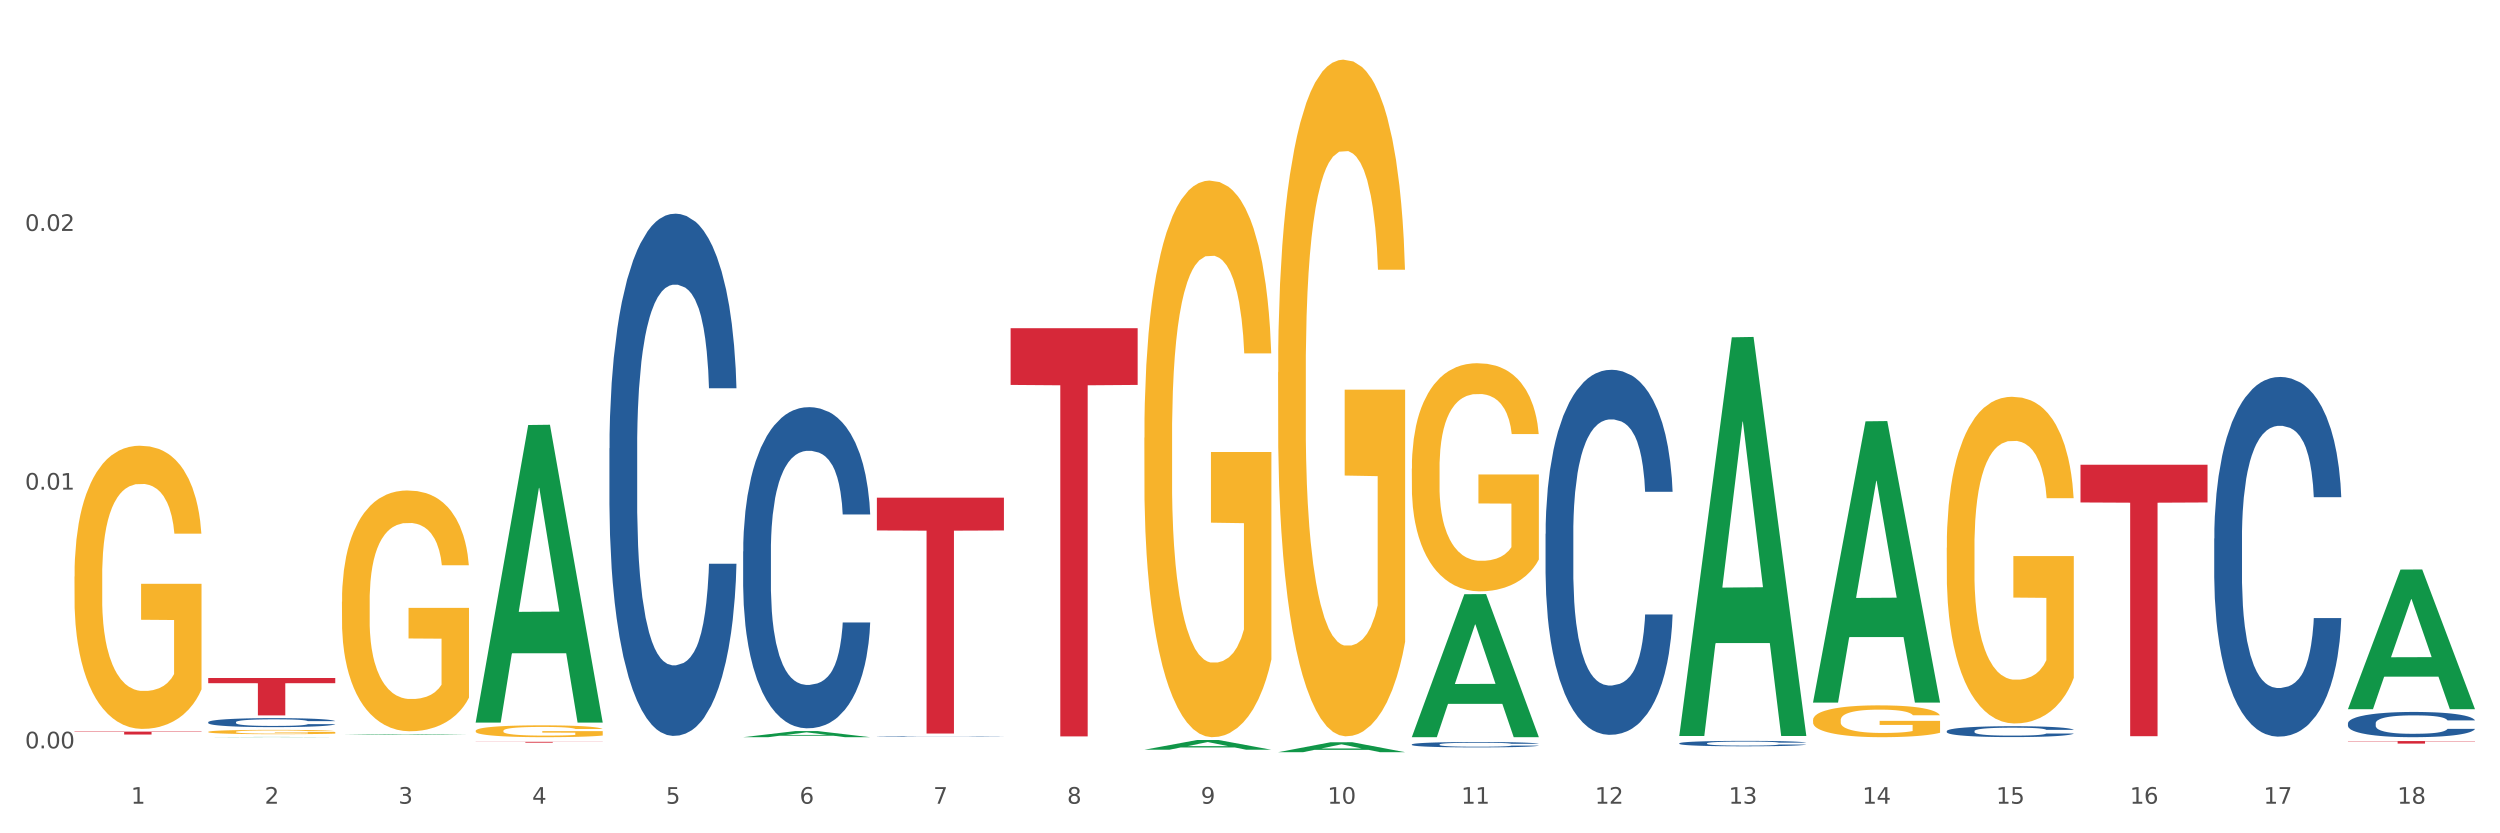 <?xml version="1.0" encoding="utf-8" standalone="no"?>
<!DOCTYPE svg PUBLIC "-//W3C//DTD SVG 1.1//EN"
  "http://www.w3.org/Graphics/SVG/1.1/DTD/svg11.dtd">
<svg xmlns:xlink="http://www.w3.org/1999/xlink" width="1080pt" height="360pt" viewBox="0 0 1080 360" xmlns="http://www.w3.org/2000/svg" version="1.1">
 <rect x="0" y="0" width="1080" height="360" fill="#333333" stroke="none"/>
 <defs>
  <style type="text/css">*{stroke-linejoin: round; stroke-linecap: butt}</style>
 </defs>
 <g id="figure_1">
  <g id="patch_1">
   <path d="M 0 360 
L 1080 360 
L 1080 0 
L 0 0 
z
" style="fill: #ffffff; stroke: #ffffff; stroke-linejoin: miter"/>
  </g>
  <g id="axes_1">
   <g id="matplotlib.axis_1">
    <g id="xtick_1">
     <g id="text_1">
      <!-- 1 -->
      <g style="fill: #4d4d4d" transform="translate(56.563 347.204) scale(0.096 -0.096)">
       <defs>
        <path id="DejaVuSans-31" d="M 794 531 
L 1825 531 
L 1825 4091 
L 703 3866 
L 703 4441 
L 1819 4666 
L 2450 4666 
L 2450 531 
L 3481 531 
L 3481 0 
L 794 0 
L 794 531 
z
" transform="scale(0.016)"/>
       </defs>
       <use xlink:href="#DejaVuSans-31"/>
      </g>
     </g>
    </g>
    <g id="xtick_2">
     <g id="text_2">
      <!-- 2 -->
      <g style="fill: #4d4d4d" transform="translate(114.336 347.204) scale(0.096 -0.096)">
       <defs>
        <path id="DejaVuSans-32" d="M 1228 531 
L 3431 531 
L 3431 0 
L 469 0 
L 469 531 
Q 828 903 1448 1529 
Q 2069 2156 2228 2338 
Q 2531 2678 2651 2914 
Q 2772 3150 2772 3378 
Q 2772 3750 2511 3984 
Q 2250 4219 1831 4219 
Q 1534 4219 1204 4116 
Q 875 4013 500 3803 
L 500 4441 
Q 881 4594 1212 4672 
Q 1544 4750 1819 4750 
Q 2544 4750 2975 4387 
Q 3406 4025 3406 3419 
Q 3406 3131 3298 2873 
Q 3191 2616 2906 2266 
Q 2828 2175 2409 1742 
Q 1991 1309 1228 531 
z
" transform="scale(0.016)"/>
       </defs>
       <use xlink:href="#DejaVuSans-32"/>
      </g>
     </g>
    </g>
    <g id="xtick_3">
     <g id="text_3">
      <!-- 3 -->
      <g style="fill: #4d4d4d" transform="translate(172.109 347.204) scale(0.096 -0.096)">
       <defs>
        <path id="DejaVuSans-33" d="M 2597 2516 
Q 3050 2419 3304 2112 
Q 3559 1806 3559 1356 
Q 3559 666 3084 287 
Q 2609 -91 1734 -91 
Q 1441 -91 1130 -33 
Q 819 25 488 141 
L 488 750 
Q 750 597 1062 519 
Q 1375 441 1716 441 
Q 2309 441 2620 675 
Q 2931 909 2931 1356 
Q 2931 1769 2642 2001 
Q 2353 2234 1838 2234 
L 1294 2234 
L 1294 2753 
L 1863 2753 
Q 2328 2753 2575 2939 
Q 2822 3125 2822 3475 
Q 2822 3834 2567 4026 
Q 2313 4219 1838 4219 
Q 1578 4219 1281 4162 
Q 984 4106 628 3988 
L 628 4550 
Q 988 4650 1302 4700 
Q 1616 4750 1894 4750 
Q 2613 4750 3031 4423 
Q 3450 4097 3450 3541 
Q 3450 3153 3228 2886 
Q 3006 2619 2597 2516 
z
" transform="scale(0.016)"/>
       </defs>
       <use xlink:href="#DejaVuSans-33"/>
      </g>
     </g>
    </g>
    <g id="xtick_4">
     <g id="text_4">
      <!-- 4 -->
      <g style="fill: #4d4d4d" transform="translate(229.882 347.204) scale(0.096 -0.096)">
       <defs>
        <path id="DejaVuSans-34" d="M 2419 4116 
L 825 1625 
L 2419 1625 
L 2419 4116 
z
M 2253 4666 
L 3047 4666 
L 3047 1625 
L 3713 1625 
L 3713 1100 
L 3047 1100 
L 3047 0 
L 2419 0 
L 2419 1100 
L 313 1100 
L 313 1709 
L 2253 4666 
z
" transform="scale(0.016)"/>
       </defs>
       <use xlink:href="#DejaVuSans-34"/>
      </g>
     </g>
    </g>
    <g id="xtick_5">
     <g id="text_5">
      <!-- 5 -->
      <g style="fill: #4d4d4d" transform="translate(287.655 347.204) scale(0.096 -0.096)">
       <defs>
        <path id="DejaVuSans-35" d="M 691 4666 
L 3169 4666 
L 3169 4134 
L 1269 4134 
L 1269 2991 
Q 1406 3038 1543 3061 
Q 1681 3084 1819 3084 
Q 2600 3084 3056 2656 
Q 3513 2228 3513 1497 
Q 3513 744 3044 326 
Q 2575 -91 1722 -91 
Q 1428 -91 1123 -41 
Q 819 9 494 109 
L 494 744 
Q 775 591 1075 516 
Q 1375 441 1709 441 
Q 2250 441 2565 725 
Q 2881 1009 2881 1497 
Q 2881 1984 2565 2268 
Q 2250 2553 1709 2553 
Q 1456 2553 1204 2497 
Q 953 2441 691 2322 
L 691 4666 
z
" transform="scale(0.016)"/>
       </defs>
       <use xlink:href="#DejaVuSans-35"/>
      </g>
     </g>
    </g>
    <g id="xtick_6">
     <g id="text_6">
      <!-- 6 -->
      <g style="fill: #4d4d4d" transform="translate(345.428 347.204) scale(0.096 -0.096)">
       <defs>
        <path id="DejaVuSans-36" d="M 2113 2584 
Q 1688 2584 1439 2293 
Q 1191 2003 1191 1497 
Q 1191 994 1439 701 
Q 1688 409 2113 409 
Q 2538 409 2786 701 
Q 3034 994 3034 1497 
Q 3034 2003 2786 2293 
Q 2538 2584 2113 2584 
z
M 3366 4563 
L 3366 3988 
Q 3128 4100 2886 4159 
Q 2644 4219 2406 4219 
Q 1781 4219 1451 3797 
Q 1122 3375 1075 2522 
Q 1259 2794 1537 2939 
Q 1816 3084 2150 3084 
Q 2853 3084 3261 2657 
Q 3669 2231 3669 1497 
Q 3669 778 3244 343 
Q 2819 -91 2113 -91 
Q 1303 -91 875 529 
Q 447 1150 447 2328 
Q 447 3434 972 4092 
Q 1497 4750 2381 4750 
Q 2619 4750 2861 4703 
Q 3103 4656 3366 4563 
z
" transform="scale(0.016)"/>
       </defs>
       <use xlink:href="#DejaVuSans-36"/>
      </g>
     </g>
    </g>
    <g id="xtick_7">
     <g id="text_7">
      <!-- 7 -->
      <g style="fill: #4d4d4d" transform="translate(403.201 347.204) scale(0.096 -0.096)">
       <defs>
        <path id="DejaVuSans-37" d="M 525 4666 
L 3525 4666 
L 3525 4397 
L 1831 0 
L 1172 0 
L 2766 4134 
L 525 4134 
L 525 4666 
z
" transform="scale(0.016)"/>
       </defs>
       <use xlink:href="#DejaVuSans-37"/>
      </g>
     </g>
    </g>
    <g id="xtick_8">
     <g id="text_8">
      <!-- 8 -->
      <g style="fill: #4d4d4d" transform="translate(460.974 347.204) scale(0.096 -0.096)">
       <defs>
        <path id="DejaVuSans-38" d="M 2034 2216 
Q 1584 2216 1326 1975 
Q 1069 1734 1069 1313 
Q 1069 891 1326 650 
Q 1584 409 2034 409 
Q 2484 409 2743 651 
Q 3003 894 3003 1313 
Q 3003 1734 2745 1975 
Q 2488 2216 2034 2216 
z
M 1403 2484 
Q 997 2584 770 2862 
Q 544 3141 544 3541 
Q 544 4100 942 4425 
Q 1341 4750 2034 4750 
Q 2731 4750 3128 4425 
Q 3525 4100 3525 3541 
Q 3525 3141 3298 2862 
Q 3072 2584 2669 2484 
Q 3125 2378 3379 2068 
Q 3634 1759 3634 1313 
Q 3634 634 3220 271 
Q 2806 -91 2034 -91 
Q 1263 -91 848 271 
Q 434 634 434 1313 
Q 434 1759 690 2068 
Q 947 2378 1403 2484 
z
M 1172 3481 
Q 1172 3119 1398 2916 
Q 1625 2713 2034 2713 
Q 2441 2713 2670 2916 
Q 2900 3119 2900 3481 
Q 2900 3844 2670 4047 
Q 2441 4250 2034 4250 
Q 1625 4250 1398 4047 
Q 1172 3844 1172 3481 
z
" transform="scale(0.016)"/>
       </defs>
       <use xlink:href="#DejaVuSans-38"/>
      </g>
     </g>
    </g>
    <g id="xtick_9">
     <g id="text_9">
      <!-- 9 -->
      <g style="fill: #4d4d4d" transform="translate(518.747 347.204) scale(0.096 -0.096)">
       <defs>
        <path id="DejaVuSans-39" d="M 703 97 
L 703 672 
Q 941 559 1184 500 
Q 1428 441 1663 441 
Q 2288 441 2617 861 
Q 2947 1281 2994 2138 
Q 2813 1869 2534 1725 
Q 2256 1581 1919 1581 
Q 1219 1581 811 2004 
Q 403 2428 403 3163 
Q 403 3881 828 4315 
Q 1253 4750 1959 4750 
Q 2769 4750 3195 4129 
Q 3622 3509 3622 2328 
Q 3622 1225 3098 567 
Q 2575 -91 1691 -91 
Q 1453 -91 1209 -44 
Q 966 3 703 97 
z
M 1959 2075 
Q 2384 2075 2632 2365 
Q 2881 2656 2881 3163 
Q 2881 3666 2632 3958 
Q 2384 4250 1959 4250 
Q 1534 4250 1286 3958 
Q 1038 3666 1038 3163 
Q 1038 2656 1286 2365 
Q 1534 2075 1959 2075 
z
" transform="scale(0.016)"/>
       </defs>
       <use xlink:href="#DejaVuSans-39"/>
      </g>
     </g>
    </g>
    <g id="xtick_10">
     <g id="text_10">
      <!-- 10 -->
      <g style="fill: #4d4d4d" transform="translate(573.466 347.204) scale(0.096 -0.096)">
       <defs>
        <path id="DejaVuSans-30" d="M 2034 4250 
Q 1547 4250 1301 3770 
Q 1056 3291 1056 2328 
Q 1056 1369 1301 889 
Q 1547 409 2034 409 
Q 2525 409 2770 889 
Q 3016 1369 3016 2328 
Q 3016 3291 2770 3770 
Q 2525 4250 2034 4250 
z
M 2034 4750 
Q 2819 4750 3233 4129 
Q 3647 3509 3647 2328 
Q 3647 1150 3233 529 
Q 2819 -91 2034 -91 
Q 1250 -91 836 529 
Q 422 1150 422 2328 
Q 422 3509 836 4129 
Q 1250 4750 2034 4750 
z
" transform="scale(0.016)"/>
       </defs>
       <use xlink:href="#DejaVuSans-31"/>
       <use xlink:href="#DejaVuSans-30" transform="translate(63.623 0)"/>
      </g>
     </g>
    </g>
    <g id="xtick_11">
     <g id="text_11">
      <!-- 11 -->
      <g style="fill: #4d4d4d" transform="translate(631.239 347.204) scale(0.096 -0.096)">
       <use xlink:href="#DejaVuSans-31"/>
       <use xlink:href="#DejaVuSans-31" transform="translate(63.623 0)"/>
      </g>
     </g>
    </g>
    <g id="xtick_12">
     <g id="text_12">
      <!-- 12 -->
      <g style="fill: #4d4d4d" transform="translate(689.012 347.204) scale(0.096 -0.096)">
       <use xlink:href="#DejaVuSans-31"/>
       <use xlink:href="#DejaVuSans-32" transform="translate(63.623 0)"/>
      </g>
     </g>
    </g>
    <g id="xtick_13">
     <g id="text_13">
      <!-- 13 -->
      <g style="fill: #4d4d4d" transform="translate(746.785 347.204) scale(0.096 -0.096)">
       <use xlink:href="#DejaVuSans-31"/>
       <use xlink:href="#DejaVuSans-33" transform="translate(63.623 0)"/>
      </g>
     </g>
    </g>
    <g id="xtick_14">
     <g id="text_14">
      <!-- 14 -->
      <g style="fill: #4d4d4d" transform="translate(804.558 347.204) scale(0.096 -0.096)">
       <use xlink:href="#DejaVuSans-31"/>
       <use xlink:href="#DejaVuSans-34" transform="translate(63.623 0)"/>
      </g>
     </g>
    </g>
    <g id="xtick_15">
     <g id="text_15">
      <!-- 15 -->
      <g style="fill: #4d4d4d" transform="translate(862.331 347.204) scale(0.096 -0.096)">
       <use xlink:href="#DejaVuSans-31"/>
       <use xlink:href="#DejaVuSans-35" transform="translate(63.623 0)"/>
      </g>
     </g>
    </g>
    <g id="xtick_16">
     <g id="text_16">
      <!-- 16 -->
      <g style="fill: #4d4d4d" transform="translate(920.104 347.204) scale(0.096 -0.096)">
       <use xlink:href="#DejaVuSans-31"/>
       <use xlink:href="#DejaVuSans-36" transform="translate(63.623 0)"/>
      </g>
     </g>
    </g>
    <g id="xtick_17">
     <g id="text_17">
      <!-- 17 -->
      <g style="fill: #4d4d4d" transform="translate(977.877 347.204) scale(0.096 -0.096)">
       <use xlink:href="#DejaVuSans-31"/>
       <use xlink:href="#DejaVuSans-37" transform="translate(63.623 0)"/>
      </g>
     </g>
    </g>
    <g id="xtick_18">
     <g id="text_18">
      <!-- 18 -->
      <g style="fill: #4d4d4d" transform="translate(1035.65 347.204) scale(0.096 -0.096)">
       <use xlink:href="#DejaVuSans-31"/>
       <use xlink:href="#DejaVuSans-38" transform="translate(63.623 0)"/>
      </g>
     </g>
    </g>
    <g id="xtick_19"/>
    <g id="xtick_20"/>
    <g id="xtick_21"/>
    <g id="xtick_22"/>
    <g id="xtick_23"/>
    <g id="xtick_24"/>
    <g id="xtick_25"/>
    <g id="xtick_26"/>
    <g id="xtick_27"/>
    <g id="xtick_28"/>
    <g id="xtick_29"/>
    <g id="xtick_30"/>
    <g id="xtick_31"/>
    <g id="xtick_32"/>
    <g id="xtick_33"/>
    <g id="xtick_34"/>
    <g id="xtick_35"/>
   </g>
   <g id="matplotlib.axis_2">
    <g id="ytick_1">
     <g id="text_19">
      <!-- 0.00 -->
      <g style="fill: #4d4d4d" transform="translate(10.8 323.293) scale(0.096 -0.096)">
       <defs>
        <path id="DejaVuSans-2e" d="M 684 794 
L 1344 794 
L 1344 0 
L 684 0 
L 684 794 
z
" transform="scale(0.016)"/>
       </defs>
       <use xlink:href="#DejaVuSans-30"/>
       <use xlink:href="#DejaVuSans-2e" transform="translate(63.623 0)"/>
       <use xlink:href="#DejaVuSans-30" transform="translate(95.41 0)"/>
       <use xlink:href="#DejaVuSans-30" transform="translate(159.033 0)"/>
      </g>
     </g>
    </g>
    <g id="ytick_2">
     <g id="text_20">
      <!-- 0.01 -->
      <g style="fill: #4d4d4d" transform="translate(10.8 211.522) scale(0.096 -0.096)">
       <use xlink:href="#DejaVuSans-30"/>
       <use xlink:href="#DejaVuSans-2e" transform="translate(63.623 0)"/>
       <use xlink:href="#DejaVuSans-30" transform="translate(95.41 0)"/>
       <use xlink:href="#DejaVuSans-31" transform="translate(159.033 0)"/>
      </g>
     </g>
    </g>
    <g id="ytick_3">
     <g id="text_21">
      <!-- 0.02 -->
      <g style="fill: #4d4d4d" transform="translate(10.8 99.751) scale(0.096 -0.096)">
       <use xlink:href="#DejaVuSans-30"/>
       <use xlink:href="#DejaVuSans-2e" transform="translate(63.623 0)"/>
       <use xlink:href="#DejaVuSans-30" transform="translate(95.41 0)"/>
       <use xlink:href="#DejaVuSans-32" transform="translate(159.033 0)"/>
      </g>
     </g>
    </g>
    <g id="ytick_4"/>
    <g id="ytick_5"/>
    <g id="ytick_6"/>
   </g>
   <g id="PolyCollection_1">
    <path d="M 89.948 318.47 
L 90.005 318.47 
L 112.637 318.353 
L 122.03 318.353 
L 144.832 318.47 
L 133.969 318.47 
L 129.046 318.443 
L 105.678 318.443 
L 105.508 318.443 
L 100.755 318.47 
L 89.948 318.47 
L 89.948 318.47 
L 108.62 318.427 
L 126.104 318.426 
L 117.447 318.378 
L 117.334 318.378 
L 117.22 318.378 
L 108.563 318.426 
L 108.62 318.427 
L 89.948 318.47 
z
" clip-path="url(#pcc80e5905f)" style="fill: #109648"/>
    <path d="M 609.905 321.594 
L 609.97 321.592 
L 609.97 321.532 
L 610.164 321.451 
L 610.878 321.302 
L 611.786 321.189 
L 613.343 321.056 
L 614.187 321.001 
L 615.289 320.939 
L 617.56 320.839 
L 620.155 320.753 
L 621.972 320.707 
L 623.334 320.677 
L 626.383 320.623 
L 628.135 320.6 
L 629.951 320.581 
L 631.508 320.568 
L 634.103 320.553 
L 636.179 320.547 
L 638.58 320.545 
L 640.591 320.547 
L 643.251 320.555 
L 647.143 320.581 
L 648.635 320.596 
L 650.646 320.621 
L 652.722 320.655 
L 654.409 320.69 
L 656.355 320.739 
L 658.367 320.803 
L 660.313 320.884 
L 661.675 320.958 
L 662.778 321.037 
L 663.751 321.133 
L 664.465 321.238 
L 664.789 321.325 
L 652.917 321.325 
L 652.593 321.246 
L 651.944 321.161 
L 651.295 321.103 
L 650.581 321.056 
L 649.479 321.003 
L 648.505 320.969 
L 646.884 320.928 
L 645.391 320.903 
L 644.159 320.888 
L 642.667 320.875 
L 639.488 320.862 
L 637.217 320.862 
L 635.79 320.867 
L 634.038 320.877 
L 632.546 320.892 
L 630.795 320.918 
L 629.432 320.945 
L 628.07 320.982 
L 627.291 321.007 
L 626.124 321.054 
L 625.345 321.093 
L 624.307 321.159 
L 623.723 321.206 
L 622.685 321.327 
L 622.231 321.417 
L 622.036 321.479 
L 621.907 321.547 
L 621.907 321.879 
L 622.296 322.029 
L 622.62 322.093 
L 623.139 322.165 
L 624.112 322.259 
L 625.54 322.351 
L 627.032 322.417 
L 628.264 322.457 
L 629.432 322.487 
L 630.6 322.511 
L 632.027 322.532 
L 633.195 322.545 
L 634.947 322.558 
L 637.023 322.564 
L 638.644 322.564 
L 641.953 322.553 
L 643.445 322.543 
L 644.872 322.528 
L 646.429 322.504 
L 647.662 322.479 
L 648.376 322.459 
L 649.543 322.419 
L 650.452 322.376 
L 651.23 322.327 
L 651.749 322.285 
L 652.333 322.221 
L 652.787 322.148 
L 652.917 322.11 
L 664.789 322.11 
L 664.53 322.186 
L 664.076 322.261 
L 663.167 322.361 
L 662.454 322.419 
L 661.351 322.489 
L 660.183 322.549 
L 658.561 322.615 
L 657.069 322.664 
L 655.512 322.707 
L 653.825 322.745 
L 650.776 322.798 
L 649.673 322.813 
L 647.338 322.839 
L 645.521 322.854 
L 642.861 322.869 
L 640.137 322.877 
L 637.282 322.88 
L 634.752 322.875 
L 631.962 322.862 
L 630.211 322.85 
L 628.264 322.83 
L 625.994 322.801 
L 623.853 322.764 
L 621.842 322.722 
L 619.96 322.673 
L 618.209 322.617 
L 615.938 322.526 
L 614.251 322.436 
L 613.019 322.353 
L 612.175 322.282 
L 611.332 322.193 
L 610.878 322.131 
L 610.164 321.982 
L 609.905 321.843 
L 609.905 321.594 
z
" clip-path="url(#pcc80e5905f)" style="fill: #255c99"/>
    <path d="M 378.813 318.167 
L 378.878 318.166 
L 378.878 318.16 
L 379.072 318.151 
L 379.786 318.135 
L 380.694 318.123 
L 382.251 318.109 
L 383.095 318.103 
L 384.198 318.097 
L 386.468 318.086 
L 389.063 318.077 
L 390.88 318.072 
L 392.242 318.069 
L 395.291 318.063 
L 397.043 318.061 
L 398.859 318.059 
L 400.416 318.057 
L 403.011 318.056 
L 405.087 318.055 
L 407.488 318.055 
L 409.499 318.055 
L 412.159 318.056 
L 416.051 318.059 
L 417.543 318.06 
L 419.554 318.063 
L 421.63 318.067 
L 423.317 318.07 
L 425.263 318.075 
L 427.275 318.082 
L 429.221 318.091 
L 430.583 318.099 
L 431.686 318.107 
L 432.659 318.118 
L 433.373 318.129 
L 433.697 318.138 
L 421.825 318.138 
L 421.501 318.13 
L 420.852 318.12 
L 420.203 318.114 
L 419.49 318.109 
L 418.387 318.104 
L 417.414 318.1 
L 415.792 318.096 
L 414.3 318.093 
L 413.067 318.091 
L 411.575 318.09 
L 408.396 318.089 
L 406.125 318.089 
L 404.698 318.089 
L 402.946 318.09 
L 401.454 318.092 
L 399.703 318.095 
L 398.34 318.097 
L 396.978 318.101 
L 396.199 318.104 
L 395.032 318.109 
L 394.253 318.113 
L 393.215 318.12 
L 392.631 318.125 
L 391.593 318.138 
L 391.139 318.148 
L 390.945 318.154 
L 390.815 318.162 
L 390.815 318.197 
L 391.204 318.213 
L 391.528 318.22 
L 392.047 318.228 
L 393.021 318.238 
L 394.448 318.247 
L 395.94 318.255 
L 397.173 318.259 
L 398.34 318.262 
L 399.508 318.265 
L 400.935 318.267 
L 402.103 318.268 
L 403.855 318.27 
L 405.931 318.27 
L 407.553 318.27 
L 410.861 318.269 
L 412.353 318.268 
L 413.781 318.266 
L 415.338 318.264 
L 416.57 318.261 
L 417.284 318.259 
L 418.452 318.255 
L 419.36 318.25 
L 420.138 318.245 
L 420.657 318.24 
L 421.241 318.234 
L 421.695 318.226 
L 421.825 318.222 
L 433.697 318.222 
L 433.438 318.23 
L 432.984 318.238 
L 432.075 318.249 
L 431.362 318.255 
L 430.259 318.262 
L 429.091 318.269 
L 427.469 318.276 
L 425.977 318.281 
L 424.42 318.285 
L 422.733 318.29 
L 419.684 318.295 
L 418.581 318.297 
L 416.246 318.3 
L 414.429 318.301 
L 411.769 318.303 
L 409.045 318.304 
L 406.19 318.304 
L 403.66 318.303 
L 400.87 318.302 
L 399.119 318.301 
L 397.173 318.299 
L 394.902 318.295 
L 392.761 318.292 
L 390.75 318.287 
L 388.869 318.282 
L 387.117 318.276 
L 384.846 318.266 
L 383.16 318.257 
L 381.927 318.248 
L 381.084 318.24 
L 380.24 318.231 
L 379.786 318.224 
L 379.072 318.208 
L 378.813 318.193 
L 378.813 318.167 
z
" clip-path="url(#pcc80e5905f)" style="fill: #255c99"/>
    <path d="M 321.04 238.228 
L 321.105 238.101 
L 321.105 234.553 
L 321.299 229.739 
L 322.013 220.869 
L 322.921 214.153 
L 324.478 206.298 
L 325.322 203.003 
L 326.425 199.329 
L 328.695 193.373 
L 331.29 188.305 
L 333.107 185.517 
L 334.469 183.743 
L 337.518 180.576 
L 339.27 179.182 
L 341.086 178.042 
L 342.643 177.281 
L 345.238 176.394 
L 347.314 176.014 
L 349.715 175.888 
L 351.726 176.014 
L 354.386 176.521 
L 358.278 178.042 
L 359.77 178.929 
L 361.781 180.449 
L 363.857 182.476 
L 365.544 184.504 
L 367.49 187.418 
L 369.502 191.219 
L 371.448 196.034 
L 372.81 200.469 
L 373.913 205.157 
L 374.886 210.859 
L 375.6 217.068 
L 375.924 222.263 
L 364.052 222.263 
L 363.728 217.575 
L 363.079 212.506 
L 362.43 209.085 
L 361.717 206.298 
L 360.614 203.13 
L 359.641 201.102 
L 358.019 198.695 
L 356.527 197.175 
L 355.294 196.288 
L 353.802 195.527 
L 350.623 194.767 
L 348.352 194.767 
L 346.925 195.02 
L 345.173 195.654 
L 343.681 196.541 
L 341.93 198.061 
L 340.567 199.709 
L 339.205 201.863 
L 338.426 203.383 
L 337.259 206.171 
L 336.48 208.452 
L 335.442 212.38 
L 334.858 215.167 
L 333.82 222.389 
L 333.366 227.711 
L 333.172 231.386 
L 333.042 235.44 
L 333.042 255.207 
L 333.431 264.077 
L 333.755 267.878 
L 334.274 272.186 
L 335.248 277.761 
L 336.675 283.209 
L 338.167 287.137 
L 339.4 289.545 
L 340.567 291.319 
L 341.735 292.713 
L 343.162 293.98 
L 344.33 294.74 
L 346.082 295.5 
L 348.158 295.88 
L 349.78 295.88 
L 353.088 295.247 
L 354.58 294.613 
L 356.008 293.726 
L 357.565 292.332 
L 358.797 290.812 
L 359.511 289.672 
L 360.679 287.264 
L 361.587 284.73 
L 362.365 281.816 
L 362.884 279.281 
L 363.468 275.48 
L 363.922 271.172 
L 364.052 268.891 
L 375.924 268.891 
L 375.665 273.453 
L 375.211 277.888 
L 374.302 283.843 
L 373.589 287.264 
L 372.486 291.445 
L 371.318 294.993 
L 369.696 298.921 
L 368.204 301.836 
L 366.647 304.37 
L 364.96 306.65 
L 361.911 309.818 
L 360.808 310.705 
L 358.473 312.226 
L 356.656 313.113 
L 353.996 314 
L 351.272 314.506 
L 348.417 314.633 
L 345.887 314.38 
L 343.097 313.619 
L 341.346 312.859 
L 339.4 311.719 
L 337.129 309.945 
L 334.988 307.791 
L 332.977 305.257 
L 331.096 302.342 
L 329.344 299.048 
L 327.073 293.6 
L 325.387 288.278 
L 324.154 283.336 
L 323.311 279.155 
L 322.467 273.833 
L 322.013 270.159 
L 321.299 261.289 
L 321.04 253.053 
L 321.04 238.228 
z
" clip-path="url(#pcc80e5905f)" style="fill: #255c99"/>
    <path d="M 263.267 193.677 
L 263.332 193.471 
L 263.332 187.702 
L 263.526 179.873 
L 264.24 165.45 
L 265.148 154.53 
L 266.705 141.756 
L 267.549 136.399 
L 268.652 130.424 
L 270.922 120.74 
L 273.517 112.499 
L 275.334 107.966 
L 276.696 105.082 
L 279.745 99.931 
L 281.497 97.664 
L 283.313 95.81 
L 284.87 94.574 
L 287.465 93.132 
L 289.541 92.513 
L 291.942 92.307 
L 293.953 92.513 
L 296.613 93.338 
L 300.505 95.81 
L 301.997 97.252 
L 304.008 99.725 
L 306.084 103.021 
L 307.771 106.318 
L 309.717 111.057 
L 311.729 117.238 
L 313.675 125.067 
L 315.037 132.278 
L 316.14 139.902 
L 317.113 149.173 
L 317.827 159.269 
L 318.151 167.717 
L 306.279 167.717 
L 305.955 160.093 
L 305.306 151.852 
L 304.657 146.289 
L 303.944 141.756 
L 302.841 136.605 
L 301.868 133.309 
L 300.246 129.394 
L 298.754 126.922 
L 297.521 125.479 
L 296.029 124.243 
L 292.85 123.007 
L 290.579 123.007 
L 289.152 123.419 
L 287.4 124.449 
L 285.908 125.891 
L 284.157 128.364 
L 282.794 131.042 
L 281.432 134.545 
L 280.653 137.017 
L 279.486 141.55 
L 278.707 145.259 
L 277.669 151.646 
L 277.085 156.179 
L 276.047 167.923 
L 275.593 176.576 
L 275.399 182.551 
L 275.269 189.145 
L 275.269 221.286 
L 275.658 235.709 
L 275.982 241.89 
L 276.501 248.895 
L 277.475 257.961 
L 278.902 266.82 
L 280.394 273.207 
L 281.627 277.122 
L 282.794 280.007 
L 283.962 282.273 
L 285.389 284.333 
L 286.557 285.57 
L 288.309 286.806 
L 290.385 287.424 
L 292.007 287.424 
L 295.315 286.394 
L 296.807 285.364 
L 298.235 283.921 
L 299.792 281.655 
L 301.024 279.183 
L 301.738 277.328 
L 302.906 273.413 
L 303.814 269.293 
L 304.592 264.554 
L 305.111 260.433 
L 305.695 254.252 
L 306.149 247.247 
L 306.279 243.538 
L 318.151 243.538 
L 317.892 250.955 
L 317.438 258.167 
L 316.529 267.85 
L 315.816 273.413 
L 314.713 280.213 
L 313.545 285.982 
L 311.923 292.369 
L 310.431 297.108 
L 308.874 301.228 
L 307.187 304.937 
L 304.138 310.088 
L 303.035 311.53 
L 300.7 314.003 
L 298.883 315.445 
L 296.223 316.887 
L 293.499 317.711 
L 290.644 317.917 
L 288.114 317.505 
L 285.324 316.269 
L 283.573 315.033 
L 281.627 313.179 
L 279.356 310.294 
L 277.215 306.791 
L 275.204 302.671 
L 273.323 297.932 
L 271.571 292.575 
L 269.3 283.715 
L 267.614 275.062 
L 266.381 267.026 
L 265.538 260.227 
L 264.694 251.574 
L 264.24 245.599 
L 263.526 231.176 
L 263.267 217.784 
L 263.267 193.677 
z
" clip-path="url(#pcc80e5905f)" style="fill: #255c99"/>
    <path d="M 89.948 311.978 
L 90.013 311.975 
L 90.013 311.875 
L 90.207 311.74 
L 90.921 311.491 
L 91.829 311.302 
L 93.386 311.082 
L 94.23 310.989 
L 95.333 310.886 
L 97.603 310.719 
L 100.198 310.576 
L 102.015 310.498 
L 103.377 310.448 
L 106.426 310.359 
L 108.178 310.32 
L 109.994 310.288 
L 111.551 310.267 
L 114.146 310.242 
L 116.222 310.231 
L 118.623 310.228 
L 120.634 310.231 
L 123.294 310.245 
L 127.186 310.288 
L 128.678 310.313 
L 130.69 310.356 
L 132.766 310.413 
L 134.452 310.47 
L 136.399 310.551 
L 138.41 310.658 
L 140.356 310.793 
L 141.718 310.918 
L 142.821 311.05 
L 143.794 311.21 
L 144.508 311.384 
L 144.832 311.53 
L 132.96 311.53 
L 132.636 311.398 
L 131.987 311.256 
L 131.338 311.16 
L 130.625 311.082 
L 129.522 310.993 
L 128.549 310.936 
L 126.927 310.868 
L 125.435 310.825 
L 124.202 310.801 
L 122.71 310.779 
L 119.531 310.758 
L 117.26 310.758 
L 115.833 310.765 
L 114.082 310.783 
L 112.589 310.808 
L 110.838 310.85 
L 109.475 310.897 
L 108.113 310.957 
L 107.335 311 
L 106.167 311.078 
L 105.388 311.142 
L 104.35 311.252 
L 103.766 311.331 
L 102.728 311.534 
L 102.274 311.683 
L 102.08 311.786 
L 101.95 311.9 
L 101.95 312.455 
L 102.339 312.704 
L 102.663 312.811 
L 103.183 312.932 
L 104.156 313.088 
L 105.583 313.241 
L 107.075 313.352 
L 108.308 313.419 
L 109.475 313.469 
L 110.643 313.508 
L 112.07 313.544 
L 113.238 313.565 
L 114.99 313.587 
L 117.066 313.597 
L 118.688 313.597 
L 121.996 313.58 
L 123.488 313.562 
L 124.916 313.537 
L 126.473 313.498 
L 127.705 313.455 
L 128.419 313.423 
L 129.587 313.355 
L 130.495 313.284 
L 131.273 313.202 
L 131.792 313.131 
L 132.376 313.024 
L 132.83 312.903 
L 132.96 312.839 
L 144.832 312.839 
L 144.573 312.967 
L 144.119 313.092 
L 143.21 313.259 
L 142.497 313.355 
L 141.394 313.473 
L 140.226 313.572 
L 138.604 313.683 
L 137.112 313.765 
L 135.555 313.836 
L 133.868 313.9 
L 130.819 313.989 
L 129.716 314.014 
L 127.381 314.056 
L 125.564 314.081 
L 122.905 314.106 
L 120.18 314.12 
L 117.325 314.124 
L 114.795 314.117 
L 112.006 314.095 
L 110.254 314.074 
L 108.308 314.042 
L 106.037 313.992 
L 103.896 313.932 
L 101.885 313.861 
L 100.004 313.779 
L 98.252 313.686 
L 95.981 313.533 
L 94.295 313.384 
L 93.062 313.245 
L 92.219 313.128 
L 91.375 312.978 
L 90.921 312.875 
L 90.207 312.626 
L 89.948 312.395 
L 89.948 311.978 
z
" clip-path="url(#pcc80e5905f)" style="fill: #255c99"/>
    <path d="M 147.721 259.952 
L 147.786 259.857 
L 147.786 256.437 
L 147.915 253.492 
L 148.563 246.366 
L 149.535 240.476 
L 150.248 237.341 
L 150.961 234.776 
L 151.803 232.211 
L 152.84 229.551 
L 154.719 225.656 
L 155.886 223.66 
L 157.311 221.57 
L 159.903 218.53 
L 161.782 216.82 
L 163.726 215.395 
L 166.901 213.685 
L 168.975 212.925 
L 171.178 212.355 
L 173.835 211.975 
L 175.844 211.88 
L 180.25 212.165 
L 184.008 213.02 
L 185.822 213.685 
L 188.155 214.825 
L 189.386 215.585 
L 191.395 217.105 
L 193.469 219.1 
L 194.894 220.81 
L 197.033 224.04 
L 198.653 227.271 
L 200.143 231.261 
L 200.921 234.016 
L 201.504 236.581 
L 202.022 239.526 
L 202.54 244.181 
L 190.877 244.181 
L 190.423 240.856 
L 189.71 237.721 
L 188.674 234.681 
L 187.766 232.781 
L 186.211 230.406 
L 184.786 228.886 
L 183.295 227.746 
L 181.481 226.796 
L 180.055 226.321 
L 178.047 225.941 
L 174.094 226.036 
L 171.437 226.796 
L 169.623 227.746 
L 168.456 228.601 
L 167.42 229.551 
L 166.253 230.881 
L 164.893 232.876 
L 163.921 234.681 
L 162.949 236.961 
L 162.171 239.241 
L 161.458 241.901 
L 160.875 244.751 
L 160.421 247.697 
L 160.033 251.307 
L 159.709 257.292 
L 159.709 270.307 
L 159.838 273.253 
L 160.162 277.148 
L 160.551 280.093 
L 161.199 283.608 
L 161.782 285.983 
L 162.884 289.403 
L 164.115 292.253 
L 165.087 294.059 
L 166.059 295.579 
L 167.744 297.669 
L 169.623 299.379 
L 171.243 300.424 
L 173.446 301.374 
L 174.936 301.754 
L 176.232 301.944 
L 179.407 301.944 
L 181.675 301.659 
L 184.203 300.994 
L 186.146 300.139 
L 187.766 299.094 
L 189.581 297.384 
L 190.747 295.769 
L 190.747 275.913 
L 176.491 275.818 
L 176.491 262.612 
L 202.605 262.612 
L 202.605 301.374 
L 201.504 303.369 
L 200.273 305.174 
L 198.977 306.789 
L 197.033 308.784 
L 194.7 310.684 
L 192.626 312.014 
L 190.423 313.154 
L 187.831 314.199 
L 184.462 315.149 
L 182.388 315.529 
L 179.796 315.814 
L 176.751 315.909 
L 174.094 315.719 
L 171.502 315.244 
L 168.78 314.389 
L 166.124 313.154 
L 164.115 311.919 
L 162.106 310.399 
L 159.968 308.404 
L 158.283 306.504 
L 156.987 304.794 
L 155.562 302.609 
L 154.006 299.759 
L 152.84 297.194 
L 151.803 294.534 
L 150.702 291.113 
L 149.924 288.168 
L 149.147 284.463 
L 148.693 281.708 
L 148.175 277.433 
L 147.786 271.448 
L 147.721 259.952 
z
" clip-path="url(#pcc80e5905f)" style="fill: #f7b32b"/>
    <path d="M 32.175 316.063 
L 87.059 316.063 
L 87.059 316.236 
L 65.47 316.237 
L 65.47 317.307 
L 53.635 317.307 
L 53.635 316.237 
L 32.175 316.236 
L 32.175 316.064 
L 32.175 316.063 
z
" clip-path="url(#pcc80e5905f)" style="fill: #d62839"/>
    <path d="M 89.948 292.897 
L 144.832 292.897 
L 144.832 295.142 
L 123.243 295.157 
L 123.243 309.052 
L 111.407 309.052 
L 111.407 295.157 
L 89.948 295.142 
L 89.948 292.912 
L 89.948 292.897 
z
" clip-path="url(#pcc80e5905f)" style="fill: #d62839"/>
    <path d="M 205.494 320.456 
L 260.378 320.456 
L 260.378 320.506 
L 238.789 320.507 
L 238.789 320.82 
L 226.953 320.82 
L 226.953 320.507 
L 205.494 320.506 
L 205.494 320.456 
L 205.494 320.456 
z
" clip-path="url(#pcc80e5905f)" style="fill: #d62839"/>
    <path d="M 378.813 214.997 
L 433.697 214.997 
L 433.697 229.155 
L 412.108 229.251 
L 412.108 316.879 
L 400.272 316.879 
L 400.272 229.251 
L 378.813 229.155 
L 378.813 215.092 
L 378.813 214.997 
z
" clip-path="url(#pcc80e5905f)" style="fill: #d62839"/>
    <path d="M 436.586 141.775 
L 491.47 141.775 
L 491.47 166.282 
L 469.881 166.448 
L 469.881 318.127 
L 458.045 318.127 
L 458.045 166.448 
L 436.586 166.282 
L 436.586 141.941 
L 436.586 141.775 
z
" clip-path="url(#pcc80e5905f)" style="fill: #d62839"/>
    <path d="M 898.77 200.761 
L 953.654 200.761 
L 953.654 217.06 
L 932.064 217.17 
L 932.064 318.045 
L 920.229 318.045 
L 920.229 217.17 
L 898.77 217.06 
L 898.77 200.871 
L 898.77 200.761 
z
" clip-path="url(#pcc80e5905f)" style="fill: #d62839"/>
    <path d="M 1014.316 320.14 
L 1069.2 320.14 
L 1069.2 320.293 
L 1047.61 320.294 
L 1047.61 321.243 
L 1035.775 321.243 
L 1035.775 320.294 
L 1014.316 320.293 
L 1014.316 320.141 
L 1014.316 320.14 
z
" clip-path="url(#pcc80e5905f)" style="fill: #d62839"/>
    <path d="M 840.997 236.624 
L 841.062 236.496 
L 841.062 231.855 
L 841.191 227.86 
L 841.839 218.193 
L 842.811 210.201 
L 843.524 205.948 
L 844.237 202.468 
L 845.079 198.987 
L 846.116 195.378 
L 847.995 190.094 
L 849.161 187.387 
L 850.587 184.551 
L 853.179 180.427 
L 855.058 178.107 
L 857.002 176.173 
L 860.177 173.853 
L 862.251 172.822 
L 864.454 172.048 
L 867.111 171.533 
L 869.119 171.404 
L 873.526 171.791 
L 877.284 172.951 
L 879.098 173.853 
L 881.431 175.4 
L 882.662 176.431 
L 884.671 178.493 
L 886.744 181.2 
L 888.17 183.52 
L 890.308 187.902 
L 891.928 192.285 
L 893.419 197.698 
L 894.196 201.436 
L 894.779 204.917 
L 895.298 208.912 
L 895.816 215.228 
L 884.153 215.228 
L 883.699 210.717 
L 882.986 206.463 
L 881.949 202.339 
L 881.042 199.761 
L 879.487 196.538 
L 878.061 194.476 
L 876.571 192.929 
L 874.757 191.64 
L 873.331 190.996 
L 871.322 190.48 
L 867.37 190.609 
L 864.713 191.64 
L 862.899 192.929 
L 861.732 194.089 
L 860.695 195.378 
L 859.529 197.183 
L 858.168 199.89 
L 857.196 202.339 
L 856.224 205.432 
L 855.447 208.526 
L 854.734 212.135 
L 854.151 216.001 
L 853.697 219.997 
L 853.308 224.895 
L 852.984 233.015 
L 852.984 250.674 
L 853.114 254.67 
L 853.438 259.954 
L 853.827 263.95 
L 854.475 268.719 
L 855.058 271.942 
L 856.16 276.582 
L 857.391 280.449 
L 858.363 282.898 
L 859.335 284.96 
L 861.019 287.796 
L 862.899 290.116 
L 864.519 291.533 
L 866.722 292.822 
L 868.212 293.338 
L 869.508 293.596 
L 872.683 293.596 
L 874.951 293.209 
L 877.478 292.307 
L 879.422 291.147 
L 881.042 289.729 
L 882.857 287.409 
L 884.023 285.218 
L 884.023 258.279 
L 869.767 258.15 
L 869.767 240.234 
L 895.881 240.234 
L 895.881 292.822 
L 894.779 295.529 
L 893.548 297.978 
L 892.252 300.169 
L 890.308 302.876 
L 887.976 305.454 
L 885.902 307.259 
L 883.699 308.805 
L 881.107 310.223 
L 877.737 311.512 
L 875.664 312.028 
L 873.072 312.414 
L 870.026 312.543 
L 867.37 312.285 
L 864.778 311.641 
L 862.056 310.481 
L 859.4 308.805 
L 857.391 307.13 
L 855.382 305.067 
L 853.244 302.361 
L 851.559 299.783 
L 850.263 297.463 
L 848.837 294.498 
L 847.282 290.631 
L 846.116 287.151 
L 845.079 283.542 
L 843.977 278.902 
L 843.2 274.906 
L 842.422 269.879 
L 841.969 266.141 
L 841.45 260.341 
L 841.062 252.221 
L 840.997 236.624 
z
" clip-path="url(#pcc80e5905f)" style="fill: #f7b32b"/>
    <path d="M 783.224 311.069 
L 783.289 311.056 
L 783.289 310.604 
L 783.418 310.215 
L 784.066 309.272 
L 785.038 308.493 
L 785.751 308.078 
L 786.464 307.739 
L 787.306 307.4 
L 788.343 307.048 
L 790.222 306.533 
L 791.388 306.269 
L 792.814 305.993 
L 795.406 305.59 
L 797.285 305.364 
L 799.229 305.176 
L 802.404 304.95 
L 804.478 304.849 
L 806.681 304.774 
L 809.338 304.723 
L 811.346 304.711 
L 815.753 304.749 
L 819.511 304.862 
L 821.325 304.95 
L 823.658 305.1 
L 824.889 305.201 
L 826.898 305.402 
L 828.971 305.666 
L 830.397 305.892 
L 832.535 306.319 
L 834.155 306.746 
L 835.646 307.274 
L 836.423 307.639 
L 837.007 307.978 
L 837.525 308.367 
L 838.043 308.983 
L 826.38 308.983 
L 825.926 308.543 
L 825.213 308.129 
L 824.176 307.727 
L 823.269 307.475 
L 821.714 307.161 
L 820.288 306.96 
L 818.798 306.809 
L 816.984 306.684 
L 815.558 306.621 
L 813.549 306.571 
L 809.597 306.583 
L 806.94 306.684 
L 805.126 306.809 
L 803.959 306.922 
L 802.922 307.048 
L 801.756 307.224 
L 800.395 307.488 
L 799.423 307.727 
L 798.451 308.028 
L 797.674 308.33 
L 796.961 308.682 
L 796.378 309.059 
L 795.924 309.448 
L 795.535 309.926 
L 795.211 310.717 
L 795.211 312.439 
L 795.341 312.828 
L 795.665 313.343 
L 796.054 313.733 
L 796.702 314.198 
L 797.285 314.512 
L 798.387 314.964 
L 799.618 315.341 
L 800.59 315.58 
L 801.562 315.781 
L 803.246 316.058 
L 805.126 316.284 
L 806.746 316.422 
L 808.949 316.548 
L 810.439 316.598 
L 811.735 316.623 
L 814.91 316.623 
L 817.178 316.585 
L 819.705 316.497 
L 821.649 316.384 
L 823.269 316.246 
L 825.084 316.02 
L 826.25 315.806 
L 826.25 313.18 
L 811.994 313.167 
L 811.994 311.421 
L 838.108 311.421 
L 838.108 316.548 
L 837.007 316.812 
L 835.775 317.05 
L 834.479 317.264 
L 832.535 317.528 
L 830.203 317.779 
L 828.129 317.955 
L 825.926 318.106 
L 823.334 318.244 
L 819.964 318.37 
L 817.891 318.42 
L 815.299 318.458 
L 812.253 318.47 
L 809.597 318.445 
L 807.005 318.382 
L 804.283 318.269 
L 801.627 318.106 
L 799.618 317.942 
L 797.609 317.741 
L 795.471 317.477 
L 793.786 317.226 
L 792.49 317 
L 791.064 316.711 
L 789.509 316.334 
L 788.343 315.995 
L 787.306 315.643 
L 786.204 315.191 
L 785.427 314.801 
L 784.649 314.311 
L 784.196 313.947 
L 783.677 313.381 
L 783.289 312.589 
L 783.224 311.069 
z
" clip-path="url(#pcc80e5905f)" style="fill: #f7b32b"/>
    <path d="M 609.905 202.449 
L 609.97 202.359 
L 609.97 199.118 
L 610.099 196.328 
L 610.747 189.577 
L 611.719 183.996 
L 612.432 181.026 
L 613.145 178.596 
L 613.987 176.165 
L 615.024 173.645 
L 616.903 169.954 
L 618.069 168.064 
L 619.495 166.084 
L 622.087 163.204 
L 623.966 161.583 
L 625.91 160.233 
L 629.085 158.613 
L 631.159 157.893 
L 633.362 157.353 
L 636.019 156.993 
L 638.027 156.903 
L 642.434 157.173 
L 646.192 157.983 
L 648.006 158.613 
L 650.339 159.693 
L 651.57 160.413 
L 653.579 161.853 
L 655.653 163.744 
L 657.078 165.364 
L 659.216 168.424 
L 660.836 171.485 
L 662.327 175.265 
L 663.104 177.875 
L 663.688 180.306 
L 664.206 183.096 
L 664.724 187.507 
L 653.061 187.507 
L 652.607 184.356 
L 651.894 181.386 
L 650.857 178.505 
L 649.95 176.705 
L 648.395 174.455 
L 646.97 173.015 
L 645.479 171.935 
L 643.665 171.035 
L 642.239 170.584 
L 640.231 170.224 
L 636.278 170.314 
L 633.621 171.035 
L 631.807 171.935 
L 630.64 172.745 
L 629.604 173.645 
L 628.437 174.905 
L 627.076 176.795 
L 626.104 178.505 
L 625.132 180.666 
L 624.355 182.826 
L 623.642 185.346 
L 623.059 188.047 
L 622.605 190.837 
L 622.217 194.258 
L 621.893 199.928 
L 621.893 212.26 
L 622.022 215.05 
L 622.346 218.741 
L 622.735 221.531 
L 623.383 224.861 
L 623.966 227.112 
L 625.068 230.352 
L 626.299 233.053 
L 627.271 234.763 
L 628.243 236.203 
L 629.928 238.183 
L 631.807 239.803 
L 633.427 240.794 
L 635.63 241.694 
L 637.12 242.054 
L 638.416 242.234 
L 641.591 242.234 
L 643.859 241.964 
L 646.386 241.334 
L 648.33 240.523 
L 649.95 239.533 
L 651.765 237.913 
L 652.931 236.383 
L 652.931 217.571 
L 638.675 217.481 
L 638.675 204.969 
L 664.789 204.969 
L 664.789 241.694 
L 663.688 243.584 
L 662.456 245.294 
L 661.16 246.824 
L 659.216 248.715 
L 656.884 250.515 
L 654.81 251.775 
L 652.607 252.855 
L 650.015 253.845 
L 646.646 254.745 
L 644.572 255.105 
L 641.98 255.375 
L 638.935 255.465 
L 636.278 255.285 
L 633.686 254.835 
L 630.964 254.025 
L 628.308 252.855 
L 626.299 251.685 
L 624.29 250.245 
L 622.152 248.354 
L 620.467 246.554 
L 619.171 244.934 
L 617.745 242.864 
L 616.19 240.163 
L 615.024 237.733 
L 613.987 235.213 
L 612.886 231.972 
L 612.108 229.182 
L 611.33 225.672 
L 610.877 223.061 
L 610.358 219.011 
L 609.97 213.34 
L 609.905 202.449 
z
" clip-path="url(#pcc80e5905f)" style="fill: #f7b32b"/>
    <path d="M 552.132 160.848 
L 552.197 160.581 
L 552.197 150.97 
L 552.326 142.694 
L 552.974 122.671 
L 553.946 106.119 
L 554.659 97.309 
L 555.372 90.1 
L 556.214 82.892 
L 557.251 75.417 
L 559.13 64.471 
L 560.296 58.864 
L 561.722 52.991 
L 564.314 44.448 
L 566.193 39.642 
L 568.137 35.638 
L 571.312 30.832 
L 573.386 28.696 
L 575.589 27.094 
L 578.246 26.026 
L 580.254 25.759 
L 584.661 26.56 
L 588.419 28.963 
L 590.233 30.832 
L 592.566 34.036 
L 593.797 36.171 
L 595.806 40.443 
L 597.88 46.05 
L 599.305 50.855 
L 601.443 59.932 
L 603.063 69.009 
L 604.554 80.222 
L 605.331 87.964 
L 605.915 95.173 
L 606.433 103.449 
L 606.951 116.531 
L 595.288 116.531 
L 594.834 107.187 
L 594.121 98.376 
L 593.084 89.833 
L 592.177 84.494 
L 590.622 77.819 
L 589.197 73.548 
L 587.706 70.344 
L 585.892 67.674 
L 584.466 66.34 
L 582.458 65.272 
L 578.505 65.539 
L 575.848 67.674 
L 574.034 70.344 
L 572.867 72.747 
L 571.831 75.417 
L 570.664 79.154 
L 569.303 84.761 
L 568.331 89.833 
L 567.359 96.241 
L 566.582 102.648 
L 565.869 110.123 
L 565.286 118.133 
L 564.832 126.409 
L 564.444 136.554 
L 564.12 153.373 
L 564.12 189.949 
L 564.249 198.225 
L 564.573 209.171 
L 564.962 217.447 
L 565.61 227.325 
L 566.193 233.999 
L 567.295 243.61 
L 568.526 251.62 
L 569.498 256.692 
L 570.47 260.964 
L 572.155 266.837 
L 574.034 271.643 
L 575.654 274.579 
L 577.857 277.249 
L 579.347 278.317 
L 580.643 278.851 
L 583.818 278.851 
L 586.086 278.05 
L 588.613 276.181 
L 590.557 273.779 
L 592.177 270.842 
L 593.992 266.036 
L 595.158 261.498 
L 595.158 205.7 
L 580.902 205.433 
L 580.902 168.324 
L 607.016 168.324 
L 607.016 277.249 
L 605.915 282.856 
L 604.683 287.928 
L 603.387 292.467 
L 601.443 298.073 
L 599.111 303.413 
L 597.037 307.15 
L 594.834 310.354 
L 592.242 313.291 
L 588.873 315.96 
L 586.799 317.028 
L 584.207 317.829 
L 581.162 318.096 
L 578.505 317.562 
L 575.913 316.227 
L 573.191 313.825 
L 570.535 310.354 
L 568.526 306.883 
L 566.517 302.612 
L 564.379 297.005 
L 562.694 291.666 
L 561.398 286.86 
L 559.972 280.72 
L 558.417 272.711 
L 557.251 265.502 
L 556.214 258.027 
L 555.113 248.416 
L 554.335 240.14 
L 553.557 229.728 
L 553.104 221.986 
L 552.585 209.972 
L 552.197 193.152 
L 552.132 160.848 
z
" clip-path="url(#pcc80e5905f)" style="fill: #f7b32b"/>
    <path d="M 494.359 189.12 
L 494.424 188.9 
L 494.424 180.994 
L 494.553 174.186 
L 495.201 157.715 
L 496.173 144.1 
L 496.886 136.852 
L 497.599 130.923 
L 498.441 124.993 
L 499.478 118.844 
L 501.357 109.84 
L 502.523 105.228 
L 503.949 100.397 
L 506.541 93.37 
L 508.42 89.417 
L 510.364 86.122 
L 513.539 82.169 
L 515.613 80.413 
L 517.816 79.095 
L 520.473 78.216 
L 522.481 77.997 
L 526.888 78.656 
L 530.646 80.632 
L 532.46 82.169 
L 534.793 84.805 
L 536.024 86.562 
L 538.033 90.075 
L 540.107 94.687 
L 541.532 98.64 
L 543.671 106.107 
L 545.29 113.574 
L 546.781 122.797 
L 547.558 129.166 
L 548.142 135.096 
L 548.66 141.903 
L 549.178 152.664 
L 537.515 152.664 
L 537.061 144.978 
L 536.348 137.731 
L 535.311 130.703 
L 534.404 126.311 
L 532.849 120.821 
L 531.424 117.307 
L 529.933 114.672 
L 528.119 112.476 
L 526.693 111.378 
L 524.685 110.499 
L 520.732 110.719 
L 518.075 112.476 
L 516.261 114.672 
L 515.094 116.648 
L 514.058 118.844 
L 512.891 121.919 
L 511.53 126.531 
L 510.558 130.703 
L 509.586 135.974 
L 508.809 141.245 
L 508.096 147.394 
L 507.513 153.982 
L 507.059 160.79 
L 506.671 169.135 
L 506.347 182.971 
L 506.347 213.057 
L 506.476 219.865 
L 506.8 228.869 
L 507.189 235.677 
L 507.837 243.803 
L 508.42 249.293 
L 509.522 257.199 
L 510.753 263.787 
L 511.725 267.96 
L 512.697 271.474 
L 514.382 276.305 
L 516.261 280.258 
L 517.881 282.674 
L 520.084 284.87 
L 521.574 285.748 
L 522.87 286.187 
L 526.045 286.187 
L 528.313 285.529 
L 530.84 283.991 
L 532.784 282.015 
L 534.404 279.599 
L 536.219 275.646 
L 537.385 271.913 
L 537.385 226.014 
L 523.129 225.795 
L 523.129 195.269 
L 549.243 195.269 
L 549.243 284.87 
L 548.142 289.482 
L 546.91 293.654 
L 545.614 297.388 
L 543.671 301.999 
L 541.338 306.392 
L 539.264 309.466 
L 537.061 312.101 
L 534.469 314.517 
L 531.1 316.713 
L 529.026 317.592 
L 526.434 318.251 
L 523.389 318.47 
L 520.732 318.031 
L 518.14 316.933 
L 515.418 314.956 
L 512.762 312.101 
L 510.753 309.247 
L 508.744 305.733 
L 506.606 301.121 
L 504.921 296.729 
L 503.625 292.776 
L 502.199 287.725 
L 500.644 281.136 
L 499.478 275.207 
L 498.441 269.058 
L 497.34 261.152 
L 496.562 254.344 
L 495.784 245.779 
L 495.331 239.41 
L 494.812 229.528 
L 494.424 215.693 
L 494.359 189.12 
z
" clip-path="url(#pcc80e5905f)" style="fill: #f7b32b"/>
    <path d="M 205.494 315.713 
L 205.559 315.708 
L 205.559 315.54 
L 205.688 315.395 
L 206.336 315.044 
L 207.308 314.753 
L 208.021 314.599 
L 208.734 314.473 
L 209.576 314.346 
L 210.613 314.215 
L 212.492 314.023 
L 213.659 313.925 
L 215.084 313.822 
L 217.676 313.672 
L 219.555 313.588 
L 221.499 313.518 
L 224.674 313.433 
L 226.748 313.396 
L 228.951 313.368 
L 231.608 313.349 
L 233.616 313.344 
L 238.023 313.358 
L 241.781 313.401 
L 243.595 313.433 
L 245.928 313.489 
L 247.159 313.527 
L 249.168 313.602 
L 251.242 313.7 
L 252.667 313.784 
L 254.806 313.944 
L 256.426 314.103 
L 257.916 314.299 
L 258.694 314.435 
L 259.277 314.561 
L 259.795 314.707 
L 260.313 314.936 
L 248.65 314.936 
L 248.196 314.772 
L 247.483 314.618 
L 246.447 314.468 
L 245.539 314.374 
L 243.984 314.257 
L 242.559 314.182 
L 241.068 314.126 
L 239.254 314.079 
L 237.828 314.056 
L 235.82 314.037 
L 231.867 314.042 
L 229.21 314.079 
L 227.396 314.126 
L 226.229 314.168 
L 225.193 314.215 
L 224.026 314.281 
L 222.666 314.379 
L 221.694 314.468 
L 220.722 314.58 
L 219.944 314.693 
L 219.231 314.824 
L 218.648 314.964 
L 218.194 315.109 
L 217.806 315.287 
L 217.482 315.582 
L 217.482 316.223 
L 217.611 316.368 
L 217.935 316.56 
L 218.324 316.705 
L 218.972 316.879 
L 219.555 316.996 
L 220.657 317.164 
L 221.888 317.305 
L 222.86 317.394 
L 223.832 317.468 
L 225.517 317.571 
L 227.396 317.656 
L 229.016 317.707 
L 231.219 317.754 
L 232.709 317.773 
L 234.005 317.782 
L 237.18 317.782 
L 239.448 317.768 
L 241.975 317.735 
L 243.919 317.693 
L 245.539 317.642 
L 247.354 317.557 
L 248.52 317.478 
L 248.52 316.499 
L 234.264 316.495 
L 234.264 315.844 
L 260.378 315.844 
L 260.378 317.754 
L 259.277 317.852 
L 258.046 317.941 
L 256.75 318.021 
L 254.806 318.119 
L 252.473 318.213 
L 250.399 318.278 
L 248.196 318.334 
L 245.604 318.386 
L 242.235 318.433 
L 240.161 318.451 
L 237.569 318.465 
L 234.524 318.47 
L 231.867 318.461 
L 229.275 318.437 
L 226.553 318.395 
L 223.897 318.334 
L 221.888 318.274 
L 219.879 318.199 
L 217.741 318.1 
L 216.056 318.007 
L 214.76 317.922 
L 213.335 317.815 
L 211.779 317.674 
L 210.613 317.548 
L 209.576 317.417 
L 208.475 317.248 
L 207.697 317.103 
L 206.92 316.921 
L 206.466 316.785 
L 205.948 316.574 
L 205.559 316.279 
L 205.494 315.713 
z
" clip-path="url(#pcc80e5905f)" style="fill: #f7b32b"/>
    <path d="M 667.678 230.61 
L 667.743 230.466 
L 667.743 226.433 
L 667.937 220.961 
L 668.651 210.879 
L 669.559 203.246 
L 671.116 194.317 
L 671.96 190.572 
L 673.062 186.395 
L 675.333 179.626 
L 677.928 173.866 
L 679.745 170.697 
L 681.107 168.681 
L 684.156 165.08 
L 685.908 163.496 
L 687.724 162.2 
L 689.281 161.336 
L 691.876 160.328 
L 693.952 159.895 
L 696.353 159.751 
L 698.364 159.895 
L 701.024 160.472 
L 704.916 162.2 
L 706.408 163.208 
L 708.419 164.936 
L 710.495 167.241 
L 712.182 169.545 
L 714.128 172.857 
L 716.139 177.178 
L 718.086 182.651 
L 719.448 187.692 
L 720.551 193.02 
L 721.524 199.501 
L 722.238 206.558 
L 722.562 212.463 
L 710.69 212.463 
L 710.366 207.135 
L 709.717 201.374 
L 709.068 197.485 
L 708.354 194.317 
L 707.252 190.716 
L 706.278 188.412 
L 704.657 185.675 
L 703.164 183.947 
L 701.932 182.939 
L 700.44 182.075 
L 697.261 181.211 
L 694.99 181.211 
L 693.563 181.499 
L 691.811 182.219 
L 690.319 183.227 
L 688.568 184.955 
L 687.205 186.828 
L 685.843 189.276 
L 685.064 191.004 
L 683.897 194.173 
L 683.118 196.765 
L 682.08 201.23 
L 681.496 204.398 
L 680.458 212.607 
L 680.004 218.656 
L 679.809 222.833 
L 679.68 227.442 
L 679.68 249.909 
L 680.069 259.991 
L 680.393 264.311 
L 680.912 269.208 
L 681.885 275.545 
L 683.313 281.738 
L 684.805 286.202 
L 686.037 288.939 
L 687.205 290.955 
L 688.373 292.539 
L 689.8 293.98 
L 690.968 294.844 
L 692.72 295.708 
L 694.796 296.14 
L 696.417 296.14 
L 699.726 295.42 
L 701.218 294.7 
L 702.645 293.692 
L 704.202 292.107 
L 705.435 290.379 
L 706.149 289.083 
L 707.316 286.347 
L 708.225 283.466 
L 709.003 280.154 
L 709.522 277.273 
L 710.106 272.952 
L 710.56 268.056 
L 710.69 265.463 
L 722.562 265.463 
L 722.303 270.648 
L 721.848 275.689 
L 720.94 282.458 
L 720.227 286.347 
L 719.124 291.099 
L 717.956 295.132 
L 716.334 299.596 
L 714.842 302.909 
L 713.285 305.789 
L 711.598 308.382 
L 708.549 311.982 
L 707.446 312.991 
L 705.111 314.719 
L 703.294 315.727 
L 700.634 316.735 
L 697.91 317.311 
L 695.055 317.455 
L 692.525 317.167 
L 689.735 316.303 
L 687.984 315.439 
L 686.037 314.143 
L 683.767 312.126 
L 681.626 309.678 
L 679.615 306.798 
L 677.733 303.485 
L 675.982 299.741 
L 673.711 293.548 
L 672.024 287.499 
L 670.792 281.882 
L 669.948 277.129 
L 669.105 271.08 
L 668.651 266.904 
L 667.937 256.822 
L 667.678 247.461 
L 667.678 230.61 
z
" clip-path="url(#pcc80e5905f)" style="fill: #255c99"/>
    <path d="M 725.451 321.109 
L 725.516 321.107 
L 725.516 321.047 
L 725.71 320.965 
L 726.424 320.815 
L 727.332 320.701 
L 728.889 320.567 
L 729.733 320.511 
L 730.835 320.449 
L 733.106 320.348 
L 735.701 320.262 
L 737.518 320.214 
L 738.88 320.184 
L 741.929 320.13 
L 743.681 320.107 
L 745.497 320.087 
L 747.054 320.074 
L 749.649 320.059 
L 751.725 320.053 
L 754.126 320.051 
L 756.137 320.053 
L 758.797 320.061 
L 762.689 320.087 
L 764.181 320.102 
L 766.192 320.128 
L 768.268 320.163 
L 769.955 320.197 
L 771.901 320.247 
L 773.912 320.311 
L 775.859 320.393 
L 777.221 320.468 
L 778.324 320.548 
L 779.297 320.645 
L 780.011 320.75 
L 780.335 320.838 
L 768.463 320.838 
L 768.139 320.759 
L 767.49 320.673 
L 766.841 320.614 
L 766.127 320.567 
L 765.025 320.513 
L 764.051 320.479 
L 762.43 320.438 
L 760.937 320.412 
L 759.705 320.397 
L 758.213 320.384 
L 755.034 320.371 
L 752.763 320.371 
L 751.336 320.376 
L 749.584 320.386 
L 748.092 320.401 
L 746.341 320.427 
L 744.978 320.455 
L 743.616 320.492 
L 742.837 320.518 
L 741.67 320.565 
L 740.891 320.604 
L 739.853 320.67 
L 739.269 320.718 
L 738.231 320.84 
L 737.777 320.931 
L 737.582 320.993 
L 737.453 321.062 
L 737.453 321.398 
L 737.842 321.548 
L 738.166 321.613 
L 738.685 321.686 
L 739.658 321.781 
L 741.086 321.873 
L 742.578 321.94 
L 743.81 321.981 
L 744.978 322.011 
L 746.146 322.035 
L 747.573 322.056 
L 748.741 322.069 
L 750.493 322.082 
L 752.569 322.089 
L 754.19 322.089 
L 757.499 322.078 
L 758.991 322.067 
L 760.418 322.052 
L 761.975 322.028 
L 763.208 322.002 
L 763.922 321.983 
L 765.089 321.942 
L 765.998 321.899 
L 766.776 321.85 
L 767.295 321.807 
L 767.879 321.742 
L 768.333 321.669 
L 768.463 321.63 
L 780.335 321.63 
L 780.076 321.708 
L 779.621 321.783 
L 778.713 321.884 
L 778 321.942 
L 776.897 322.013 
L 775.729 322.074 
L 774.107 322.14 
L 772.615 322.19 
L 771.058 322.233 
L 769.371 322.271 
L 766.322 322.325 
L 765.219 322.34 
L 762.884 322.366 
L 761.067 322.381 
L 758.407 322.396 
L 755.683 322.405 
L 752.828 322.407 
L 750.298 322.403 
L 747.508 322.39 
L 745.757 322.377 
L 743.81 322.358 
L 741.54 322.327 
L 739.399 322.291 
L 737.388 322.248 
L 735.506 322.198 
L 733.755 322.142 
L 731.484 322.05 
L 729.797 321.959 
L 728.565 321.876 
L 727.721 321.805 
L 726.878 321.714 
L 726.424 321.652 
L 725.71 321.501 
L 725.451 321.361 
L 725.451 321.109 
z
" clip-path="url(#pcc80e5905f)" style="fill: #255c99"/>
    <path d="M 32.175 249.079 
L 32.24 248.967 
L 32.24 244.945 
L 32.369 241.481 
L 33.017 233.101 
L 33.989 226.174 
L 34.702 222.487 
L 35.415 219.47 
L 36.257 216.453 
L 37.294 213.325 
L 39.173 208.744 
L 40.34 206.398 
L 41.765 203.94 
L 44.357 200.364 
L 46.236 198.353 
L 48.18 196.677 
L 51.355 194.666 
L 53.429 193.772 
L 55.632 193.102 
L 58.289 192.655 
L 60.298 192.543 
L 64.704 192.878 
L 68.462 193.884 
L 70.277 194.666 
L 72.609 196.007 
L 73.84 196.901 
L 75.849 198.688 
L 77.923 201.035 
L 79.348 203.046 
L 81.487 206.845 
L 83.107 210.643 
L 84.597 215.336 
L 85.375 218.576 
L 85.958 221.593 
L 86.476 225.057 
L 86.995 230.531 
L 75.331 230.531 
L 74.877 226.621 
L 74.164 222.934 
L 73.128 219.358 
L 72.22 217.124 
L 70.665 214.331 
L 69.24 212.543 
L 67.749 211.202 
L 65.935 210.085 
L 64.509 209.526 
L 62.501 209.079 
L 58.548 209.191 
L 55.891 210.085 
L 54.077 211.202 
L 52.911 212.208 
L 51.874 213.325 
L 50.707 214.889 
L 49.347 217.236 
L 48.375 219.358 
L 47.403 222.04 
L 46.625 224.721 
L 45.912 227.85 
L 45.329 231.202 
L 44.876 234.665 
L 44.487 238.911 
L 44.163 245.95 
L 44.163 261.257 
L 44.292 264.721 
L 44.616 269.302 
L 45.005 272.765 
L 45.653 276.899 
L 46.236 279.693 
L 47.338 283.715 
L 48.569 287.067 
L 49.541 289.19 
L 50.513 290.977 
L 52.198 293.435 
L 54.077 295.446 
L 55.697 296.675 
L 57.9 297.793 
L 59.39 298.24 
L 60.686 298.463 
L 63.861 298.463 
L 66.129 298.128 
L 68.657 297.346 
L 70.601 296.34 
L 72.22 295.111 
L 74.035 293.1 
L 75.201 291.201 
L 75.201 267.849 
L 60.946 267.737 
L 60.946 252.207 
L 87.059 252.207 
L 87.059 297.793 
L 85.958 300.139 
L 84.727 302.262 
L 83.431 304.161 
L 81.487 306.508 
L 79.154 308.742 
L 77.08 310.307 
L 74.877 311.647 
L 72.285 312.876 
L 68.916 313.994 
L 66.842 314.441 
L 64.25 314.776 
L 61.205 314.887 
L 58.548 314.664 
L 55.956 314.105 
L 53.235 313.1 
L 50.578 311.647 
L 48.569 310.195 
L 46.56 308.407 
L 44.422 306.061 
L 42.737 303.826 
L 41.441 301.815 
L 40.016 299.245 
L 38.46 295.893 
L 37.294 292.877 
L 36.257 289.748 
L 35.156 285.726 
L 34.378 282.262 
L 33.601 277.905 
L 33.147 274.665 
L 32.629 269.637 
L 32.24 262.598 
L 32.175 249.079 
z
" clip-path="url(#pcc80e5905f)" style="fill: #f7b32b"/>
    <path d="M 956.543 232.659 
L 956.608 232.517 
L 956.608 228.543 
L 956.802 223.151 
L 957.516 213.217 
L 958.424 205.696 
L 959.981 196.898 
L 960.824 193.208 
L 961.927 189.092 
L 964.198 182.423 
L 966.793 176.746 
L 968.609 173.624 
L 969.972 171.638 
L 973.021 168.09 
L 974.773 166.529 
L 976.589 165.252 
L 978.146 164.4 
L 980.741 163.407 
L 982.817 162.981 
L 985.217 162.839 
L 987.229 162.981 
L 989.888 163.549 
L 993.781 165.252 
L 995.273 166.245 
L 997.284 167.948 
L 999.36 170.218 
L 1001.047 172.489 
L 1002.993 175.753 
L 1005.004 180.01 
L 1006.951 185.403 
L 1008.313 190.37 
L 1009.416 195.62 
L 1010.389 202.006 
L 1011.103 208.96 
L 1011.427 214.778 
L 999.555 214.778 
L 999.231 209.527 
L 998.582 203.851 
L 997.933 200.02 
L 997.219 196.898 
L 996.116 193.35 
L 995.143 191.079 
L 993.521 188.383 
L 992.029 186.68 
L 990.797 185.687 
L 989.305 184.835 
L 986.126 183.984 
L 983.855 183.984 
L 982.428 184.268 
L 980.676 184.977 
L 979.184 185.97 
L 977.432 187.673 
L 976.07 189.518 
L 974.708 191.931 
L 973.929 193.634 
L 972.761 196.756 
L 971.983 199.31 
L 970.945 203.709 
L 970.361 206.831 
L 969.323 214.92 
L 968.869 220.88 
L 968.674 224.996 
L 968.545 229.537 
L 968.545 251.675 
L 968.934 261.608 
L 969.258 265.866 
L 969.777 270.691 
L 970.75 276.935 
L 972.178 283.037 
L 973.67 287.436 
L 974.902 290.132 
L 976.07 292.119 
L 977.238 293.68 
L 978.665 295.099 
L 979.833 295.951 
L 981.584 296.802 
L 983.66 297.228 
L 985.282 297.228 
L 988.591 296.518 
L 990.083 295.809 
L 991.51 294.815 
L 993.067 293.254 
L 994.3 291.551 
L 995.014 290.274 
L 996.181 287.578 
L 997.09 284.74 
L 997.868 281.476 
L 998.387 278.638 
L 998.971 274.38 
L 999.425 269.555 
L 999.555 267.001 
L 1011.427 267.001 
L 1011.168 272.11 
L 1010.713 277.077 
L 1009.805 283.746 
L 1009.092 287.578 
L 1007.989 292.261 
L 1006.821 296.234 
L 1005.199 300.634 
L 1003.707 303.897 
L 1002.15 306.736 
L 1000.463 309.29 
L 997.414 312.838 
L 996.311 313.831 
L 993.976 315.534 
L 992.159 316.527 
L 989.499 317.521 
L 986.774 318.088 
L 983.92 318.23 
L 981.39 317.947 
L 978.6 317.095 
L 976.849 316.244 
L 974.902 314.966 
L 972.632 312.98 
L 970.491 310.567 
L 968.48 307.729 
L 966.598 304.465 
L 964.847 300.775 
L 962.576 294.673 
L 960.889 288.713 
L 959.657 283.179 
L 958.813 278.496 
L 957.97 272.535 
L 957.516 268.42 
L 956.802 258.486 
L 956.543 249.262 
L 956.543 232.659 
z
" clip-path="url(#pcc80e5905f)" style="fill: #255c99"/>
    <path d="M 147.721 317.441 
L 147.778 317.441 
L 170.41 317.085 
L 179.803 317.085 
L 202.605 317.442 
L 191.742 317.442 
L 186.819 317.359 
L 163.451 317.359 
L 163.281 317.36 
L 158.528 317.442 
L 147.721 317.442 
L 147.721 317.441 
L 166.393 317.309 
L 183.877 317.309 
L 175.22 317.161 
L 175.107 317.16 
L 174.993 317.161 
L 166.336 317.309 
L 166.393 317.309 
L 147.721 317.441 
z
" clip-path="url(#pcc80e5905f)" style="fill: #109648"/>
    <path d="M 205.494 311.927 
L 205.551 311.806 
L 228.183 183.609 
L 237.576 183.488 
L 260.378 312.169 
L 249.515 312.169 
L 244.592 282.204 
L 221.224 282.204 
L 221.054 282.687 
L 216.301 312.169 
L 205.494 312.169 
L 205.494 311.927 
L 224.166 264.321 
L 241.65 264.2 
L 232.993 210.916 
L 232.88 210.674 
L 232.766 211.036 
L 224.109 264.2 
L 224.166 264.321 
L 205.494 311.927 
z
" clip-path="url(#pcc80e5905f)" style="fill: #109648"/>
    <path d="M 321.04 318.465 
L 321.096 318.463 
L 343.729 315.811 
L 353.122 315.809 
L 375.924 318.47 
L 365.061 318.47 
L 360.138 317.85 
L 336.77 317.85 
L 336.6 317.86 
L 331.847 318.47 
L 321.04 318.47 
L 321.04 318.465 
L 339.712 317.481 
L 357.196 317.478 
L 348.539 316.376 
L 348.425 316.371 
L 348.312 316.378 
L 339.655 317.478 
L 339.712 317.481 
L 321.04 318.465 
z
" clip-path="url(#pcc80e5905f)" style="fill: #109648"/>
    <path d="M 494.359 323.884 
L 494.415 323.88 
L 517.048 319.691 
L 526.441 319.687 
L 549.243 323.892 
L 538.379 323.892 
L 533.457 322.913 
L 510.089 322.913 
L 509.919 322.929 
L 505.166 323.892 
L 494.359 323.892 
L 494.359 323.884 
L 513.031 322.329 
L 530.515 322.325 
L 521.858 320.583 
L 521.744 320.576 
L 521.631 320.587 
L 512.974 322.325 
L 513.031 322.329 
L 494.359 323.884 
z
" clip-path="url(#pcc80e5905f)" style="fill: #109648"/>
    <path d="M 552.132 324.941 
L 552.188 324.937 
L 574.821 320.648 
L 584.214 320.644 
L 607.016 324.95 
L 596.152 324.95 
L 591.23 323.947 
L 567.862 323.947 
L 567.692 323.963 
L 562.939 324.95 
L 552.132 324.95 
L 552.132 324.941 
L 570.804 323.349 
L 588.288 323.344 
L 579.631 321.562 
L 579.517 321.554 
L 579.404 321.566 
L 570.747 323.344 
L 570.804 323.349 
L 552.132 324.941 
z
" clip-path="url(#pcc80e5905f)" style="fill: #109648"/>
    <path d="M 609.905 318.354 
L 609.961 318.296 
L 632.594 256.699 
L 641.987 256.641 
L 664.789 318.47 
L 653.925 318.47 
L 649.003 304.072 
L 625.635 304.072 
L 625.465 304.305 
L 620.712 318.47 
L 609.905 318.47 
L 609.905 318.354 
L 628.577 295.48 
L 646.061 295.422 
L 637.404 269.82 
L 637.29 269.703 
L 637.177 269.878 
L 628.52 295.422 
L 628.577 295.48 
L 609.905 318.354 
z
" clip-path="url(#pcc80e5905f)" style="fill: #109648"/>
    <path d="M 840.997 315.834 
L 841.062 315.83 
L 841.062 315.709 
L 841.256 315.546 
L 841.97 315.245 
L 842.878 315.017 
L 844.435 314.751 
L 845.278 314.639 
L 846.381 314.514 
L 848.652 314.312 
L 851.247 314.14 
L 853.063 314.046 
L 854.426 313.985 
L 857.475 313.878 
L 859.227 313.831 
L 861.043 313.792 
L 862.6 313.766 
L 865.195 313.736 
L 867.271 313.723 
L 869.672 313.719 
L 871.683 313.723 
L 874.343 313.74 
L 878.235 313.792 
L 879.727 313.822 
L 881.738 313.874 
L 883.814 313.942 
L 885.501 314.011 
L 887.447 314.11 
L 889.458 314.239 
L 891.405 314.402 
L 892.767 314.553 
L 893.87 314.712 
L 894.843 314.905 
L 895.557 315.116 
L 895.881 315.292 
L 884.009 315.292 
L 883.685 315.133 
L 883.036 314.961 
L 882.387 314.845 
L 881.673 314.751 
L 880.571 314.643 
L 879.597 314.574 
L 877.976 314.493 
L 876.483 314.441 
L 875.251 314.411 
L 873.759 314.385 
L 870.58 314.359 
L 868.309 314.359 
L 866.882 314.368 
L 865.13 314.39 
L 863.638 314.42 
L 861.887 314.471 
L 860.524 314.527 
L 859.162 314.6 
L 858.383 314.652 
L 857.216 314.746 
L 856.437 314.824 
L 855.399 314.957 
L 854.815 315.052 
L 853.777 315.297 
L 853.323 315.477 
L 853.128 315.602 
L 852.999 315.74 
L 852.999 316.41 
L 853.388 316.711 
L 853.712 316.84 
L 854.231 316.986 
L 855.204 317.176 
L 856.632 317.361 
L 858.124 317.494 
L 859.356 317.576 
L 860.524 317.636 
L 861.692 317.683 
L 863.119 317.726 
L 864.287 317.752 
L 866.039 317.778 
L 868.115 317.791 
L 869.736 317.791 
L 873.045 317.769 
L 874.537 317.748 
L 875.964 317.717 
L 877.521 317.67 
L 878.754 317.619 
L 879.468 317.58 
L 880.635 317.498 
L 881.544 317.412 
L 882.322 317.313 
L 882.841 317.227 
L 883.425 317.098 
L 883.879 316.952 
L 884.009 316.875 
L 895.881 316.875 
L 895.622 317.029 
L 895.167 317.18 
L 894.259 317.382 
L 893.546 317.498 
L 892.443 317.64 
L 891.275 317.76 
L 889.653 317.894 
L 888.161 317.993 
L 886.604 318.079 
L 884.917 318.156 
L 881.868 318.263 
L 880.765 318.294 
L 878.43 318.345 
L 876.613 318.375 
L 873.953 318.405 
L 871.229 318.423 
L 868.374 318.427 
L 865.844 318.418 
L 863.054 318.392 
L 861.303 318.367 
L 859.356 318.328 
L 857.086 318.268 
L 854.945 318.195 
L 852.934 318.109 
L 851.052 318.01 
L 849.301 317.898 
L 847.03 317.713 
L 845.343 317.533 
L 844.111 317.365 
L 843.267 317.223 
L 842.424 317.042 
L 841.97 316.918 
L 841.256 316.617 
L 840.997 316.337 
L 840.997 315.834 
z
" clip-path="url(#pcc80e5905f)" style="fill: #255c99"/>
    <path d="M 725.451 317.618 
L 725.507 317.456 
L 748.14 145.717 
L 757.533 145.555 
L 780.335 317.941 
L 769.471 317.941 
L 764.549 277.799 
L 741.181 277.799 
L 741.011 278.446 
L 736.258 317.941 
L 725.451 317.941 
L 725.451 317.618 
L 744.123 253.843 
L 761.607 253.681 
L 752.95 182.299 
L 752.836 181.975 
L 752.723 182.46 
L 744.066 253.681 
L 744.123 253.843 
L 725.451 317.618 
z
" clip-path="url(#pcc80e5905f)" style="fill: #109648"/>
    <path d="M 783.224 303.307 
L 783.28 303.193 
L 805.913 182.011 
L 815.306 181.897 
L 838.108 303.535 
L 827.244 303.535 
L 822.322 275.21 
L 798.953 275.21 
L 798.784 275.667 
L 794.031 303.535 
L 783.224 303.535 
L 783.224 303.307 
L 801.896 258.306 
L 819.38 258.192 
L 810.722 207.824 
L 810.609 207.595 
L 810.496 207.938 
L 801.839 258.192 
L 801.896 258.306 
L 783.224 303.307 
z
" clip-path="url(#pcc80e5905f)" style="fill: #109648"/>
    <path d="M 1014.316 306.272 
L 1014.372 306.215 
L 1037.005 246.056 
L 1046.398 246 
L 1069.2 306.386 
L 1058.336 306.386 
L 1053.414 292.324 
L 1030.045 292.324 
L 1029.876 292.551 
L 1025.123 306.386 
L 1014.316 306.386 
L 1014.316 306.272 
L 1032.988 283.932 
L 1050.471 283.876 
L 1041.814 258.871 
L 1041.701 258.757 
L 1041.588 258.927 
L 1032.931 283.876 
L 1032.988 283.932 
L 1014.316 306.272 
z
" clip-path="url(#pcc80e5905f)" style="fill: #109648"/>
    <path d="M 89.948 316.167 
L 90.013 316.166 
L 90.013 316.104 
L 90.142 316.051 
L 90.79 315.922 
L 91.762 315.816 
L 92.475 315.759 
L 93.188 315.713 
L 94.03 315.666 
L 95.067 315.618 
L 96.946 315.548 
L 98.113 315.512 
L 99.538 315.474 
L 102.13 315.42 
L 104.009 315.389 
L 105.953 315.363 
L 109.128 315.332 
L 111.202 315.318 
L 113.405 315.308 
L 116.062 315.301 
L 118.071 315.299 
L 122.477 315.305 
L 126.235 315.32 
L 128.049 315.332 
L 130.382 315.353 
L 131.613 315.366 
L 133.622 315.394 
L 135.696 315.43 
L 137.121 315.461 
L 139.26 315.519 
L 140.88 315.577 
L 142.37 315.649 
L 143.148 315.699 
L 143.731 315.745 
L 144.249 315.799 
L 144.768 315.883 
L 133.104 315.883 
L 132.65 315.823 
L 131.937 315.766 
L 130.901 315.711 
L 129.993 315.677 
L 128.438 315.634 
L 127.013 315.606 
L 125.522 315.586 
L 123.708 315.569 
L 122.282 315.56 
L 120.274 315.553 
L 116.321 315.555 
L 113.664 315.569 
L 111.85 315.586 
L 110.684 315.601 
L 109.647 315.618 
L 108.48 315.642 
L 107.12 315.678 
L 106.148 315.711 
L 105.176 315.752 
L 104.398 315.793 
L 103.685 315.841 
L 103.102 315.893 
L 102.648 315.946 
L 102.26 316.011 
L 101.936 316.119 
L 101.936 316.354 
L 102.065 316.407 
L 102.389 316.478 
L 102.778 316.531 
L 103.426 316.594 
L 104.009 316.637 
L 105.111 316.699 
L 106.342 316.75 
L 107.314 316.783 
L 108.286 316.81 
L 109.971 316.848 
L 111.85 316.879 
L 113.47 316.898 
L 115.673 316.915 
L 117.163 316.922 
L 118.459 316.925 
L 121.634 316.925 
L 123.902 316.92 
L 126.43 316.908 
L 128.373 316.893 
L 129.993 316.874 
L 131.808 316.843 
L 132.974 316.814 
L 132.974 316.455 
L 118.719 316.454 
L 118.719 316.215 
L 144.832 316.215 
L 144.832 316.915 
L 143.731 316.951 
L 142.5 316.984 
L 141.204 317.013 
L 139.26 317.049 
L 136.927 317.083 
L 134.853 317.107 
L 132.65 317.128 
L 130.058 317.147 
L 126.689 317.164 
L 124.615 317.171 
L 122.023 317.176 
L 118.978 317.177 
L 116.321 317.174 
L 113.729 317.165 
L 111.007 317.15 
L 108.351 317.128 
L 106.342 317.105 
L 104.333 317.078 
L 102.195 317.042 
L 100.51 317.008 
L 99.214 316.977 
L 97.789 316.937 
L 96.233 316.886 
L 95.067 316.84 
L 94.03 316.791 
L 92.929 316.73 
L 92.151 316.677 
L 91.374 316.61 
L 90.92 316.56 
L 90.402 316.483 
L 90.013 316.375 
L 89.948 316.167 
z
" clip-path="url(#pcc80e5905f)" style="fill: #f7b32b"/>
    <path d="M 1014.316 312.463 
L 1014.381 312.453 
L 1014.381 312.174 
L 1014.575 311.795 
L 1015.289 311.098 
L 1016.197 310.57 
L 1017.754 309.952 
L 1018.597 309.693 
L 1019.7 309.404 
L 1021.971 308.936 
L 1024.566 308.537 
L 1026.382 308.318 
L 1027.745 308.179 
L 1030.794 307.93 
L 1032.546 307.82 
L 1034.362 307.73 
L 1035.919 307.671 
L 1038.514 307.601 
L 1040.59 307.571 
L 1042.99 307.561 
L 1045.002 307.571 
L 1047.661 307.611 
L 1051.554 307.73 
L 1053.046 307.8 
L 1055.057 307.92 
L 1057.133 308.079 
L 1058.82 308.239 
L 1060.766 308.468 
L 1062.777 308.767 
L 1064.724 309.145 
L 1066.086 309.494 
L 1067.189 309.862 
L 1068.162 310.311 
L 1068.876 310.799 
L 1069.2 311.207 
L 1057.328 311.207 
L 1057.003 310.839 
L 1056.355 310.44 
L 1055.706 310.171 
L 1054.992 309.952 
L 1053.889 309.703 
L 1052.916 309.544 
L 1051.294 309.354 
L 1049.802 309.235 
L 1048.57 309.165 
L 1047.078 309.105 
L 1043.899 309.046 
L 1041.628 309.046 
L 1040.201 309.065 
L 1038.449 309.115 
L 1036.957 309.185 
L 1035.205 309.305 
L 1033.843 309.434 
L 1032.481 309.603 
L 1031.702 309.723 
L 1030.534 309.942 
L 1029.756 310.122 
L 1028.718 310.43 
L 1028.134 310.65 
L 1027.096 311.217 
L 1026.642 311.636 
L 1026.447 311.925 
L 1026.318 312.244 
L 1026.318 313.798 
L 1026.707 314.495 
L 1027.031 314.794 
L 1027.55 315.133 
L 1028.523 315.571 
L 1029.951 315.999 
L 1031.443 316.308 
L 1032.675 316.498 
L 1033.843 316.637 
L 1035.011 316.747 
L 1036.438 316.846 
L 1037.606 316.906 
L 1039.357 316.966 
L 1041.433 316.996 
L 1043.055 316.996 
L 1046.364 316.946 
L 1047.856 316.896 
L 1049.283 316.826 
L 1050.84 316.717 
L 1052.073 316.597 
L 1052.787 316.508 
L 1053.954 316.318 
L 1054.863 316.119 
L 1055.641 315.89 
L 1056.16 315.691 
L 1056.744 315.392 
L 1057.198 315.053 
L 1057.328 314.874 
L 1069.2 314.874 
L 1068.94 315.232 
L 1068.486 315.581 
L 1067.578 316.049 
L 1066.864 316.318 
L 1065.762 316.647 
L 1064.594 316.926 
L 1062.972 317.235 
L 1061.48 317.464 
L 1059.923 317.663 
L 1058.236 317.843 
L 1055.187 318.092 
L 1054.084 318.161 
L 1051.749 318.281 
L 1049.932 318.351 
L 1047.272 318.42 
L 1044.547 318.46 
L 1041.693 318.47 
L 1039.163 318.45 
L 1036.373 318.39 
L 1034.622 318.331 
L 1032.675 318.241 
L 1030.405 318.102 
L 1028.264 317.932 
L 1026.253 317.733 
L 1024.371 317.504 
L 1022.62 317.245 
L 1020.349 316.816 
L 1018.662 316.398 
L 1017.43 316.009 
L 1016.586 315.681 
L 1015.743 315.262 
L 1015.289 314.973 
L 1014.575 314.276 
L 1014.316 313.628 
L 1014.316 312.463 
z
" clip-path="url(#pcc80e5905f)" style="fill: #255c99"/>
   </g>
  </g>
 </g>
 <defs>
  <clipPath id="pcc80e5905f">
   <rect x="32.175" y="10.8" width="1037.025" height="329.109"/>
  </clipPath>
 </defs>
</svg>
